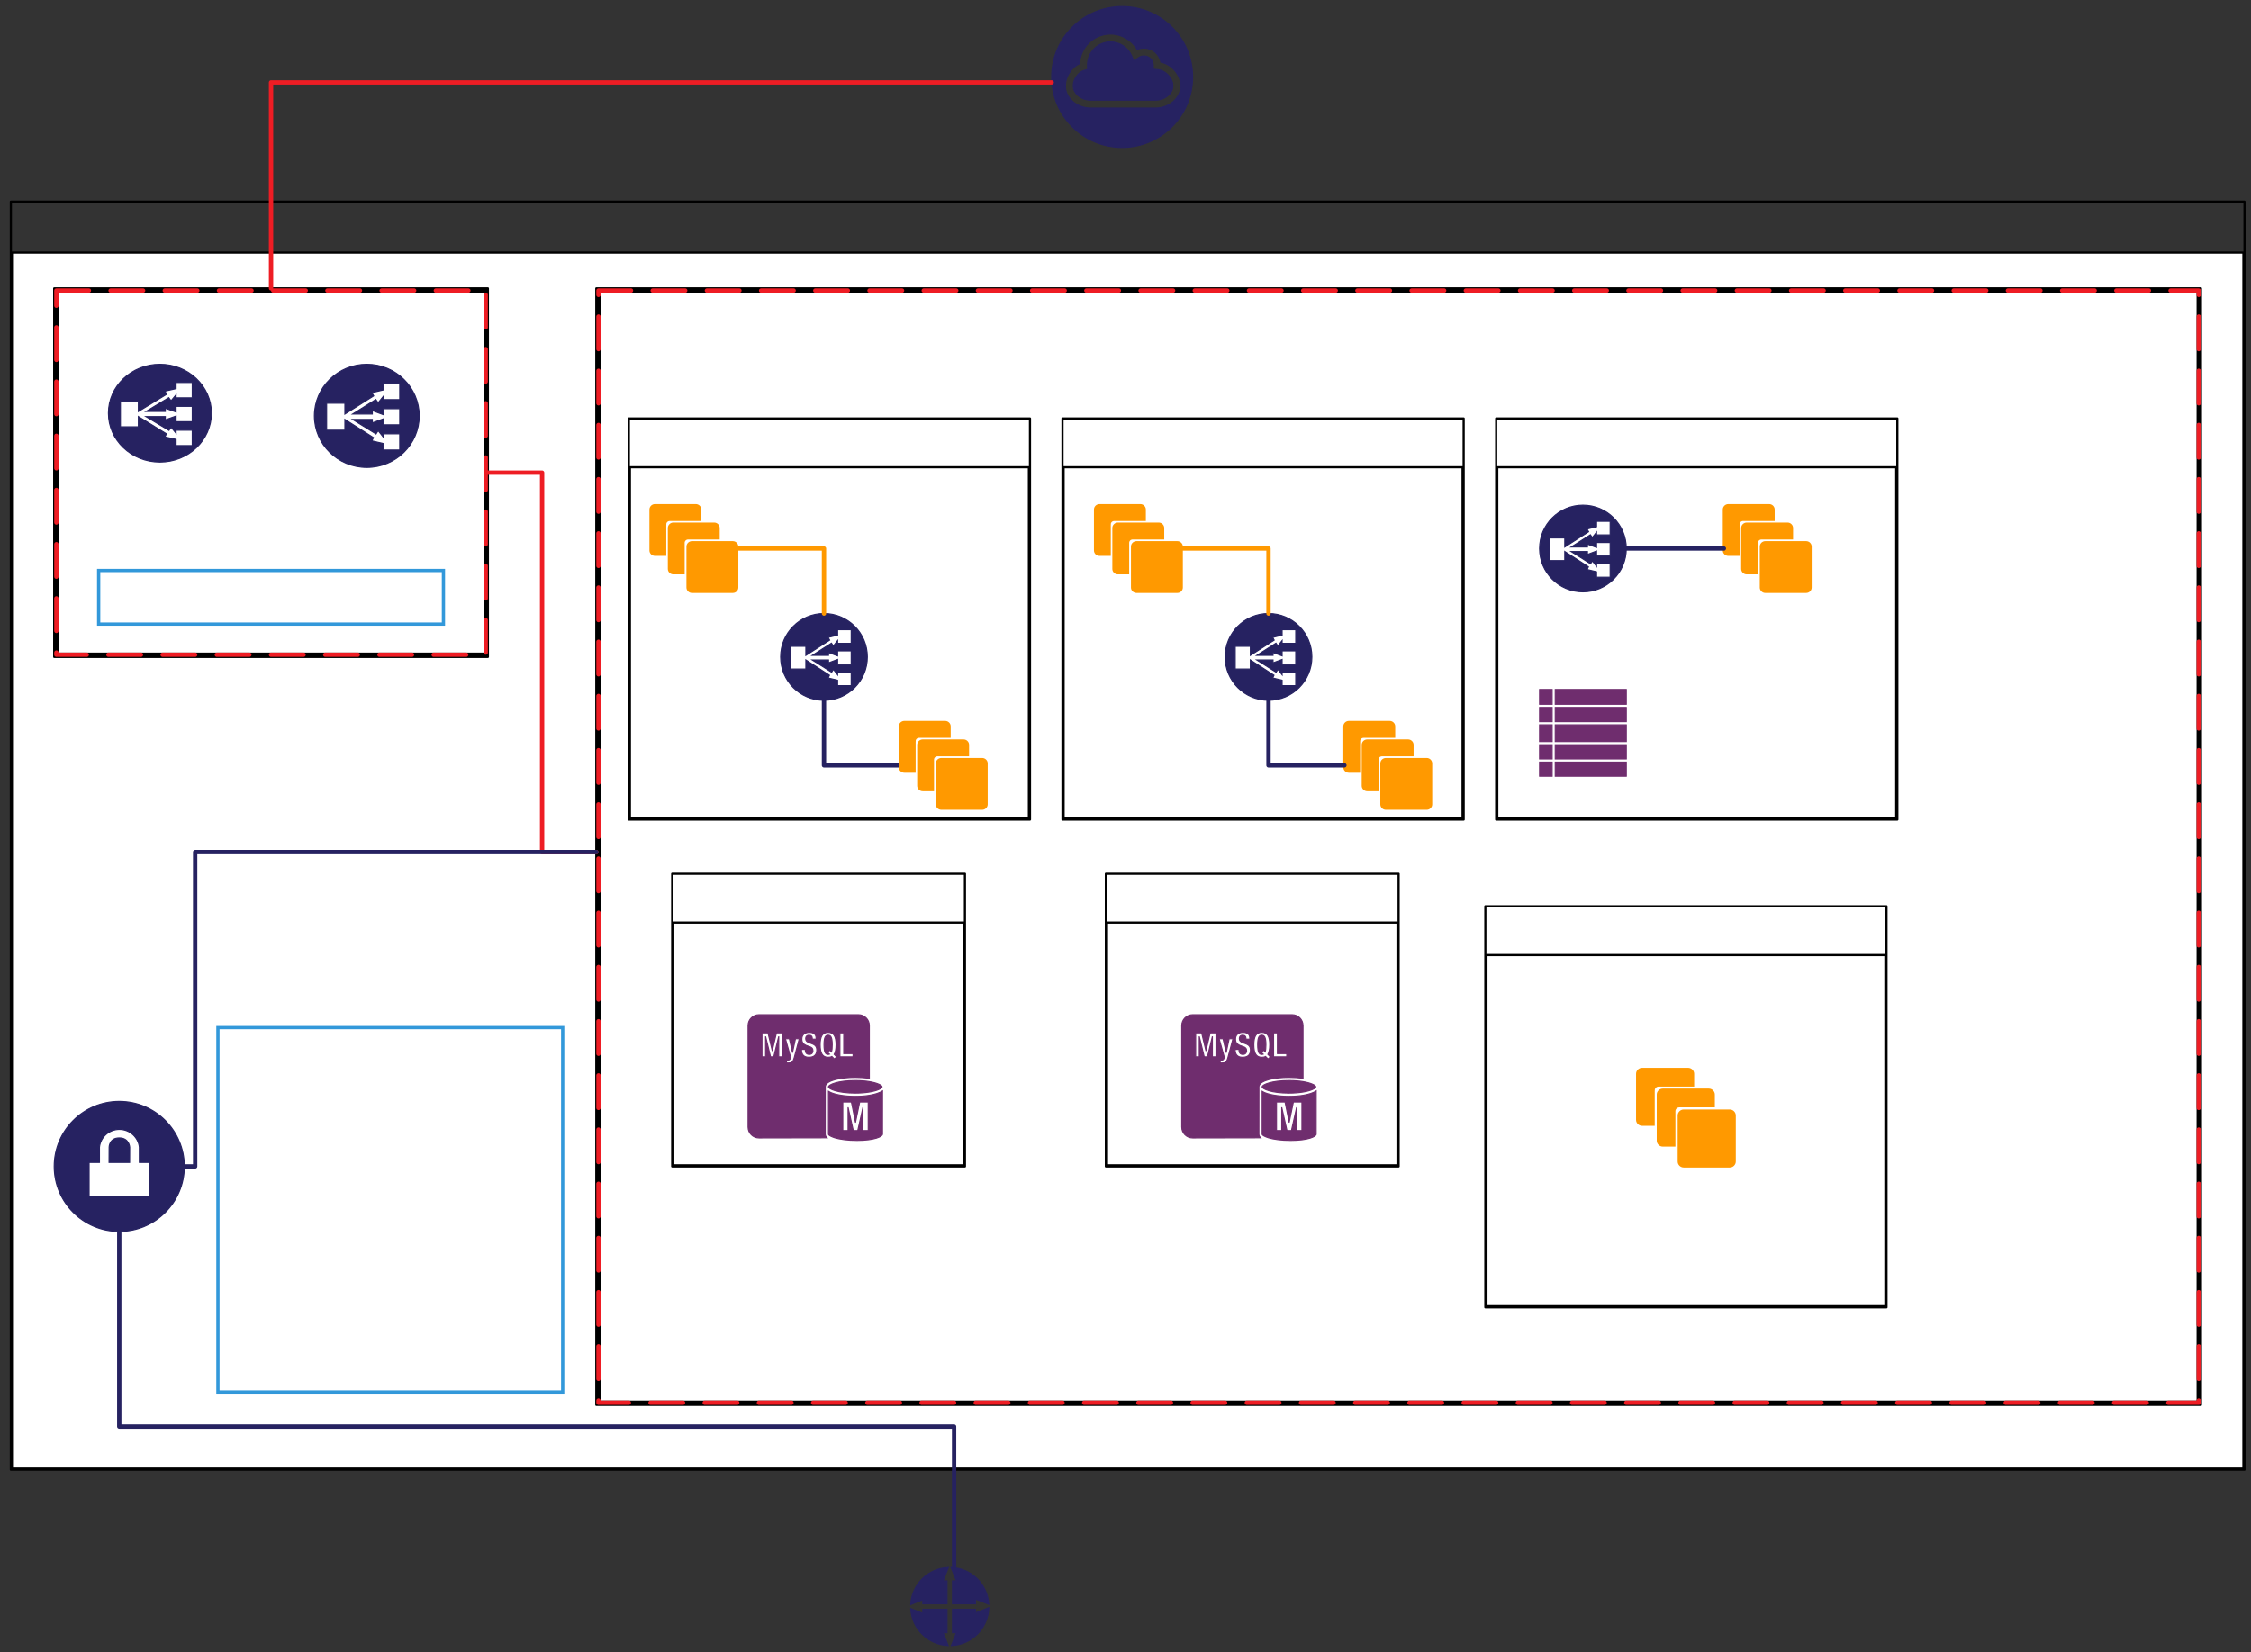 <svg xmlns="http://www.w3.org/2000/svg" xmlns:svg="http://www.w3.org/2000/svg" xmlns:xlink="http://www.w3.org/1999/xlink" version="1.0" viewBox="35 22 1038.1 762"><rect x="35" y="22" width="1038.1" height="762" fill="#333333" stroke="none"/><defs><style type="text/css">
        @font-face {
            font-family: 'lt_bold';
            src: url('undefined/assets/fonts/lato/lt-bold-webfont.woff2') format('woff2'),
                url('undefined/assets/fonts/lato/lt-bold-webfont.woff') format('woff');
            font-weight: normal;
            font-style: normal;
        }
        @font-face {
            font-family: 'lt_bold_italic';
            src: url('undefined/assets/fonts/lato/lt-bolditalic-webfont.woff2') format('woff2'),
                url('undefined/assets/fonts/lato/lt-bolditalic-webfont.woff') format('woff');
            font-weight: normal;
            font-style: normal;
        }
        @font-face {
            font-family: 'lt_italic';
            src: url('undefined/assets/fonts/lato/lt-italic-webfont.woff2') format('woff2'),
                url('undefined/assets/fonts/lato/lt-italic-webfont.woff') format('woff');
            font-weight: normal;
            font-style: normal;
        }
        @font-face {
            font-family: 'lt_regular';
            src: url('undefined/assets/fonts/lato/lt-regular-webfont.woff2') format('woff2'),
                url('undefined/assets/fonts/lato/lt-regular-webfont.woff') format('woff');
            font-weight: normal;
            font-style: normal;
        }
        @font-face {
            font-family: 'lt-hairline';
            src: url('undefined/assets/fonts/embed/lt-hairline-webfont.woff2') format('woff2'),
                url('undefined/assets/fonts/embed/lt-hairline-webfont.woff') format('woff');
            font-weight: normal;
            font-style: normal;
        }
        @font-face {
            font-family: 'lt-thinitalic';
            src: url('undefined/assets/fonts/embed/lt-thinitalic-webfont.woff2') format('woff2'),
                url('undefined/assets/fonts/embed/lt-thinitalic-webfont.woff') format('woff');
            font-weight: normal;
            font-style: normal;
        }
        @font-face {
            font-family: 'champagne';
            src: url('undefined/assets/fonts/embed/champagne-webfont.woff2') format('woff2'),
                url('undefined/assets/fonts/embed/champagne-webfont.woff') format('woff');
            font-weight: normal;
            font-style: normal;
        }
        @font-face {
            font-family: 'indie';
            src: url('undefined/assets/fonts/embed/indie-flower-webfont.woff2') format('woff2'),
                url('undefined/assets/fonts/embed/indie-flower-webfont.woff') format('woff');
            font-weight: normal;
            font-style: normal;
        }
        @font-face {
            font-family: 'bebas';
            src: url('undefined/assets/fonts/embed/bebasneue_regular-webfont.woff2') format('woff2'),
                url('undefined/assets/fonts/embed/bebasneue_regular-webfont.woff') format('woff');
            font-weight: normal;
            font-style: normal;
        }
        @font-face {
            font-family: 'bree';
            src: url('undefined/assets/fonts/embed/breeserif-regular-webfont.woff2') format('woff2'),
                url('undefined/assets/fonts/embed/breeserif-regular-webfont.woff') format('woff');
            font-weight: normal;
            font-style: normal;
        }
        @font-face {
            font-family: 'spartan';
            src: url('undefined/assets/fonts/embed/leaguespartan-bold-webfont.woff2') format('woff2'),
                url('undefined/assets/fonts/embed/leaguespartan-bold-webfont.woff') format('woff');
            font-weight: normal;
            font-style: normal;
        }
        @font-face {
            font-family: 'montserrat';
            src: url('undefined/assets/fonts/embed/montserrat-medium-webfont.woff2') format('woff2'),
                url('undefined/assets/fonts/embed/montserrat-medium-webfont.woff') format('woff');
            font-weight: normal;
            font-style: normal;
        }
        @font-face {
            font-family: 'open_sanscondensed';
            src: url('undefined/assets/fonts/embed/opensans-condlight-webfont.woff2') format('woff2'),
                url('undefined/assets/fonts/embed/opensans-condlight-webfont.woff') format('woff');
            font-weight: normal;
            font-style: normal;
        }
        @font-face {
            font-family: 'open_sansitalic';
            src: url('undefined/assets/fonts/embed/opensans-italic-webfont.woff2') format('woff2'),
                url('undefined/assets/fonts/embed/opensans-italic-webfont.woff') format('woff');
            font-weight: normal;
            font-style: normal;
        }
        @font-face {
            font-family: 'playfair';
            src: url('undefined/assets/fonts/embed/playfairdisplay-regular-webfont.woff2') format('woff2'),
                url('undefined/assets/fonts/embed/playfairdisplay-regular-webfont.woff') format('woff');
            font-weight: normal;
            font-style: normal;
        }
        @font-face {
            font-family: 'raleway';
            src: url('undefined/assets/fonts/embed/raleway-regular-webfont.woff2') format('woff2'),
                url('undefined/assets/fonts/embed/raleway-regular-webfont.woff') format('woff');
            font-weight: normal;
            font-style: normal;
        }
        @font-face {
            font-family: 'courier_prime';
            src: url('undefined/assets/fonts/embed/courier_prime-webfont.woff2') format('woff2'),
                url('undefined/assets/fonts/embed/courier_prime-webfont.woff') format('woff');
            font-weight: normal;
            font-style: normal;
        }
        p {
            margin: 0;
        }
        </style></defs><g id="2i0du4xkiu"><g transform="translate(40 115)"><path d="M 0,0 L 1030.1,0 L 1030.1,584.9 L 0,584.9 Z" fill="none" stroke="rgb(0, 0, 0)" stroke-width="1" stroke-linecap="round" stroke-linejoin="round"/><path d="M 0.5,23.5 L 1029.6,23.5 L 1029.6,584.4 L 0.5,584.4 Z" fill="rgb(255, 255, 255)" stroke="rgb(0, 0, 0)" stroke-width="1" stroke-linecap="round" stroke-linejoin="round" stroke-dasharray="100 0"/></g></g><g id="lisikvc5a9"><g transform="translate(310 155)"><path d="M 0,0 L 740,0 L 740,515 L 0,515 Z" fill="none" stroke="rgb(0, 0, 0)" stroke-width="1" stroke-linecap="round" stroke-linejoin="round"/><path d="M 1,1 L 739,1 L 739,514 L 1,514 Z" fill="rgb(255, 255, 255)" stroke="rgb(0, 0, 0)" stroke-width="2" stroke-linecap="round" stroke-linejoin="round" stroke-dasharray="100 0"/><path d="M 1,1 L 739,1 L 739,514 L 1,514 Z" fill="none" stroke="rgb(238, 29, 36)" stroke-width="2" stroke-linecap="round" stroke-linejoin="round" stroke-dasharray="15 10"/></g></g><g id="1v1eq7b4mj"><g transform="translate(60 155)"><path d="M 0,0 L 200,0 L 200,170 L 0,170 Z" fill="none" stroke="rgb(0, 0, 0)" stroke-width="1" stroke-linecap="round" stroke-linejoin="round"/><path d="M 1,1 L 199,1 L 199,169 L 1,169 Z" fill="rgb(255, 255, 255)" stroke="rgb(0, 0, 0)" stroke-width="2" stroke-linecap="round" stroke-linejoin="round" stroke-dasharray="100 0"/><path d="M 1,1 L 199,1 L 199,169 L 1,169 Z" fill="none" stroke="rgb(238, 29, 36)" stroke-width="2" stroke-linecap="round" stroke-linejoin="round" stroke-dasharray="15 10"/></g></g><g id="28sphbomsw"><g transform="translate(325 215)"><path d="M 0,0 L 185,0 L 185,185 L 0,185 Z" fill="none" stroke="rgb(0, 0, 0)" stroke-width="1" stroke-linecap="round" stroke-linejoin="round"/><path d="M 0.5,22.5 L 184.5,22.5 L 184.5,184.5 L 0.5,184.5 Z" fill="rgb(255, 255, 255)" stroke="rgb(0, 0, 0)" stroke-width="1" stroke-linecap="round" stroke-linejoin="round" stroke-dasharray="100 0"/></g></g><g id="25f7tfbn6h"><g transform="translate(520 25)"><path d="M 0,32.5 C 0,50.447 14.551,65 32.498,65 C 50.447,65 65,50.447 65,32.5 C 65,14.553 50.447,0 32.498,0 C 14.547,0 0,14.551 0,32.5 Z M 6.366,36.98 L 6.366,36.129 C 6.366,32.653 9.001,28.044 12.893,26.35 C 13.195,18.762 19.46,12.688 27.123,12.688 C 32.227,12.688 36.918,15.438 39.448,19.802 C 40.426,19.379 41.486,19.159 42.571,19.159 C 46.461,19.159 49.674,21.925 50.332,25.643 C 55.64,26.697 59.482,31.814 59.482,36.127 L 59.482,36.98 C 59.482,42.228 54.084,46.833 47.928,46.833 L 17.924,46.833 C 11.769,46.833 6.366,42.23 6.366,36.98 Z" fill="rgb(38, 34, 97)" stroke="rgb(38, 34, 97)" stroke-width="0.5" stroke-dasharray=""/><path d="M 40.166,23.541 L 37.924,25.09 L 36.806,22.602 C 35.095,18.785 31.296,16.32 27.125,16.32 C 24.288,16.32 21.629,17.431 19.626,19.442 C 17.619,21.464 16.514,24.164 16.517,27.02 L 16.559,29.001 L 14.889,29.485 C 12.18,30.272 9.997,33.762 9.997,36.133 L 9.997,36.985 C 9.997,39.863 13.459,43.209 17.924,43.209 L 47.93,43.209 C 52.395,43.209 55.857,39.861 55.857,36.985 L 55.857,36.133 C 55.857,33.235 52.65,29.422 48.903,29.104 L 46.892,28.934 L 46.829,26.917 C 46.755,24.606 44.884,22.793 42.573,22.793 C 41.708,22.788 40.878,23.048 40.166,23.541 Z" fill="rgb(38, 34, 97)" stroke="rgb(38, 34, 97)" stroke-width="0.5" stroke-dasharray=""/></g></g><g id="4sufcegri1"><g transform="translate(60 530)"><path d="M 30,0 C 13.432,0 0,13.433 0,30 C 0,46.565 13.433,60 30,60 C 46.567,60 60,46.565 60,30 C 60,13.433 46.567,0 30,0 Z M 43.902,43.737 L 16.098,43.737 L 16.098,28.165 L 20.86,28.165 L 20.86,21.138 C 21.33,16.495 25.3,12.913 30.067,12.913 C 34.822,12.913 38.783,16.512 39.27,21.138 L 39.27,28.165 L 43.898,28.165 L 43.898,43.737 L 43.902,43.737 Z" fill="rgb(38, 34, 97)" stroke="rgb(38, 34, 97)" stroke-width="0.5" stroke-dasharray=""/><path d="M 30.065,16.847 C 25.328,16.832 25.33,21.138 25.33,21.138 L 25.298,28.165 L 34.773,28.165 L 34.803,21.138 C 34.803,21.138 34.603,16.86 30.065,16.847 Z" fill="rgb(38, 34, 97)" stroke="rgb(38, 34, 97)" stroke-width="0.5" stroke-dasharray=""/></g></g><g id="1uelk5b0vi"><g transform="translate(760 340)"><path d="M 7.231,8.293 L 40,8.293 L 40,14.851 L 7.231,14.851 Z" fill="rgb(111, 45, 110)" stroke="rgb(111, 45, 110)" stroke-width="0.5" stroke-dasharray=""/><path d="M 0,16.305 L 5.811,16.305 L 5.811,24.029 L 0,24.029 Z" fill="rgb(111, 45, 110)" stroke="rgb(111, 45, 110)" stroke-width="0.5" stroke-dasharray=""/><path d="M 0,25.483 L 5.811,25.483 L 5.811,32.04 L 0,32.04 Z" fill="rgb(111, 45, 110)" stroke="rgb(111, 45, 110)" stroke-width="0.5" stroke-dasharray=""/><path d="M 0,33.493 L 5.811,33.493 L 5.811,40 L 0,40 Z" fill="rgb(111, 45, 110)" stroke="rgb(111, 45, 110)" stroke-width="0.5" stroke-dasharray=""/><path d="M 7.231,16.305 L 40,16.305 L 40,24.029 L 7.231,24.029 Z" fill="rgb(111, 45, 110)" stroke="rgb(111, 45, 110)" stroke-width="0.5" stroke-dasharray=""/><path d="M 7.231,33.493 L 40,33.493 L 40,40 L 7.231,40 Z" fill="rgb(111, 45, 110)" stroke="rgb(111, 45, 110)" stroke-width="0.5" stroke-dasharray=""/><path d="M 0,0 L 5.811,0 L 5.811,6.839 L 0,6.839 Z" fill="rgb(111, 45, 110)" stroke="rgb(111, 45, 110)" stroke-width="0.5" stroke-dasharray=""/><path d="M 7.231,0 L 40,0 L 40,6.839 L 7.231,6.839 Z" fill="rgb(111, 45, 110)" stroke="rgb(111, 45, 110)" stroke-width="0.5" stroke-dasharray=""/><path d="M 7.231,25.483 L 40,25.483 L 40,32.04 L 7.231,32.04 Z" fill="rgb(111, 45, 110)" stroke="rgb(111, 45, 110)" stroke-width="0.5" stroke-dasharray=""/><path d="M 0,8.293 L 5.811,8.293 L 5.811,14.851 L 0,14.851 Z" fill="rgb(111, 45, 110)" stroke="rgb(111, 45, 110)" stroke-width="0.5" stroke-dasharray=""/></g></g><g id="2jr5gyk03m"><g transform="translate(525 215)"><path d="M 0,0 L 185,0 L 185,185 L 0,185 Z" fill="none" stroke="rgb(0, 0, 0)" stroke-width="1" stroke-linecap="round" stroke-linejoin="round"/><path d="M 0.5,22.5 L 184.5,22.5 L 184.5,184.5 L 0.5,184.5 Z" fill="rgb(255, 255, 255)" stroke="rgb(0, 0, 0)" stroke-width="1" stroke-linecap="round" stroke-linejoin="round" stroke-dasharray="100 0"/></g></g><g id="1dquyrvxz4"><g transform="translate(725 215)"><path d="M 0,0 L 185,0 L 185,185 L 0,185 Z" fill="none" stroke="rgb(0, 0, 0)" stroke-width="1" stroke-linecap="round" stroke-linejoin="round"/><path d="M 0.5,22.5 L 184.5,22.5 L 184.5,184.5 L 0.5,184.5 Z" fill="rgb(255, 255, 255)" stroke="rgb(0, 0, 0)" stroke-width="1" stroke-linecap="round" stroke-linejoin="round" stroke-dasharray="100 0"/></g></g><g id="2njka80z5n"><g transform="translate(85 190)"><path d="M 23.75,0 C 10.633,0 0,10.102 0,22.564 C 0,35.026 10.633,45.128 23.75,45.128 C 36.868,45.128 47.5,35.026 47.5,22.564 C 47.5,10.102 36.868,0 23.75,0 Z M 38.663,15.481 L 31.207,15.481 L 31.207,14.071 L 28.891,16.845 L 27.827,15.416 L 17.318,21.777 L 26.236,21.777 L 26.236,20.265 L 31.207,22.031 L 31.207,19.417 L 38.663,19.417 L 38.663,26.5 L 31.207,26.5 L 31.207,23.885 L 26.236,25.652 L 26.236,24.14 L 17.319,24.14 L 27.923,30.5 L 28.891,29.023 L 31.206,31.847 L 31.206,30.437 L 38.662,30.437 L 38.662,37.52 L 31.206,37.52 L 31.206,34.688 L 26.055,33.51 L 26.758,32.09 L 13.808,24.13 L 13.808,28.861 L 5.523,28.861 L 5.523,17.054 L 13.808,17.054 L 13.808,21.784 L 26.856,13.826 L 26.055,12.406 L 31.206,11.228 L 31.206,8.396 L 38.662,8.396 L 38.662,15.481 Z" fill="rgb(38, 34, 97)" stroke="rgb(38, 34, 97)" stroke-width="0.5" stroke-dasharray=""/></g></g><g id="5lgf6d8kce"><g transform="translate(180 190)"><path d="M 24.167,0 C 10.819,0 0,10.653 0,23.795 C 0,36.937 10.819,47.59 24.167,47.59 C 37.515,47.59 48.333,36.937 48.333,23.795 C 48.333,10.653 37.515,0 24.167,0 Z M 39.341,16.325 L 31.754,16.325 L 31.754,14.838 L 29.398,17.764 L 28.315,16.257 L 17.622,22.965 L 26.697,22.965 L 26.697,21.37 L 31.754,23.233 L 31.754,20.476 L 39.341,20.476 L 39.341,27.946 L 31.754,27.946 L 31.754,25.188 L 26.697,27.051 L 26.697,25.456 L 17.623,25.456 L 28.413,32.164 L 29.398,30.606 L 31.753,33.584 L 31.753,32.097 L 39.34,32.097 L 39.34,39.567 L 31.753,39.567 L 31.753,36.58 L 26.512,35.338 L 27.228,33.84 L 14.05,25.447 L 14.05,30.435 L 5.62,30.435 L 5.62,17.984 L 14.05,17.984 L 14.05,22.973 L 27.327,14.58 L 26.513,13.082 L 31.753,11.84 L 31.753,8.854 L 39.34,8.854 L 39.34,16.325 Z" fill="rgb(38, 34, 97)" stroke="rgb(38, 34, 97)" stroke-width="0.5" stroke-dasharray=""/></g></g><g id="1rtguxkql6"><g><path d="M 160,155 L 160,60 L 520,60" fill="none" stroke="#ee1d24" stroke-width="2" stroke-linecap="round" stroke-linejoin="round"/></g></g><g id="261m9h5nuf"><g transform="translate(540 255)"><path d="M 17.064,37.983 C 17.064,39.097 17.987,40 19.123,40 L 37.941,40 C 39.078,40 40,39.097 40,37.983 L 40,19.111 C 40,17.998 39.078,17.095 37.941,17.095 L 19.123,17.095 C 17.987,17.095 17.064,17.998 17.064,19.111 L 17.064,37.983 Z" fill="rgb(255, 153, 0)" stroke="rgb(255, 153, 0)" stroke-width="1" stroke-dasharray=""/><path d="M 15.249,17.356 C 15.249,16.243 16.171,15.34 17.307,15.34 L 31.413,15.34 L 31.413,10.542 C 31.413,9.429 30.492,8.526 29.355,8.526 L 10.539,8.526 C 9.401,8.526 8.479,9.429 8.479,10.542 L 8.479,29.414 C 8.479,30.527 9.401,31.429 10.539,31.429 L 15.249,31.429 L 15.249,17.356 Z" fill="rgb(255, 153, 0)" stroke="rgb(255, 153, 0)" stroke-width="1" stroke-dasharray=""/><path d="M 6.77,8.829 C 6.77,7.716 7.691,6.813 8.829,6.813 L 22.934,6.813 L 22.934,2.015 C 22.934,0.902 22.012,0 20.875,0 L 2.059,0 C 0.921,0 0,0.903 0,2.015 L 0,20.888 C 0,22.001 0.921,22.903 2.059,22.903 L 6.769,22.903 L 6.769,8.829 Z" fill="rgb(255, 153, 0)" stroke="rgb(255, 153, 0)" stroke-width="1" stroke-dasharray=""/></g></g><g id="9mnhrc1lnx"><g transform="translate(600 305)"><path d="M 20,0 C 8.954,0 0,8.954 0,20 C 0,31.046 8.954,40 20,40 C 31.047,40 40,31.046 40,20 C 40,8.954 31.047,0 20,0 Z M 32.558,13.721 L 26.279,13.721 L 26.279,12.472 L 24.33,14.931 L 23.433,13.664 L 14.583,19.303 L 22.094,19.303 L 22.094,17.962 L 26.279,19.528 L 26.279,17.21 L 32.558,17.21 L 32.558,23.489 L 26.279,23.489 L 26.279,21.171 L 22.094,22.737 L 22.094,21.397 L 14.584,21.397 L 23.514,27.034 L 24.329,25.725 L 26.279,28.228 L 26.279,26.978 L 32.557,26.978 L 32.557,33.257 L 26.279,33.257 L 26.279,30.746 L 21.941,29.702 L 22.533,28.443 L 11.628,21.388 L 11.628,25.581 L 4.651,25.581 L 4.651,15.116 L 11.628,15.116 L 11.628,19.309 L 22.615,12.254 L 21.941,10.996 L 26.279,9.952 L 26.279,7.442 L 32.557,7.442 L 32.557,13.721 Z" fill="rgb(38, 34, 97)" stroke="rgb(38, 34, 97)" stroke-width="0.5" stroke-dasharray=""/></g></g><g id="ezv25902fl"><g transform="translate(655 355)"><path d="M 17.064,37.983 C 17.064,39.097 17.987,40 19.123,40 L 37.941,40 C 39.078,40 40,39.097 40,37.983 L 40,19.111 C 40,17.998 39.078,17.095 37.941,17.095 L 19.123,17.095 C 17.987,17.095 17.064,17.998 17.064,19.111 L 17.064,37.983 Z" fill="rgb(255, 153, 0)" stroke="rgb(255, 153, 0)" stroke-width="1" stroke-dasharray=""/><path d="M 15.249,17.356 C 15.249,16.243 16.171,15.34 17.307,15.34 L 31.413,15.34 L 31.413,10.542 C 31.413,9.429 30.492,8.526 29.355,8.526 L 10.539,8.526 C 9.401,8.526 8.479,9.429 8.479,10.542 L 8.479,29.414 C 8.479,30.527 9.401,31.429 10.539,31.429 L 15.249,31.429 L 15.249,17.356 Z" fill="rgb(255, 153, 0)" stroke="rgb(255, 153, 0)" stroke-width="1" stroke-dasharray=""/><path d="M 6.77,8.829 C 6.77,7.716 7.691,6.813 8.829,6.813 L 22.934,6.813 L 22.934,2.015 C 22.934,0.902 22.012,0 20.875,0 L 2.059,0 C 0.921,0 0,0.903 0,2.015 L 0,20.888 C 0,22.001 0.921,22.903 2.059,22.903 L 6.769,22.903 L 6.769,8.829 Z" fill="rgb(255, 153, 0)" stroke="rgb(255, 153, 0)" stroke-width="1" stroke-dasharray=""/></g></g><g id="1po11tyolo"><g><path d="M 580,275 L 620,275 L 620,305" fill="none" stroke="#ff9900" stroke-width="2" stroke-linecap="round" stroke-linejoin="round"/></g></g><g id="1rel7j35z8"><g><path d="M 620,345 L 620,375 L 655,375" fill="none" stroke="#262261" stroke-width="2" stroke-linecap="round" stroke-linejoin="round"/></g></g><g id="1579nos6fa"><g transform="translate(455 745)"><path d="M 36,18.519 L 29.865,20.96 L 29.865,19.261 L 19.248,19.261 L 19.248,30.082 L 21.069,30.082 L 18.715,36 C 28.165,35.624 35.732,27.993 36,18.519 Z" fill="rgb(38, 34, 97)" stroke="rgb(38, 34, 97)" stroke-width="0.5" stroke-dasharray=""/><path d="M 19.248,6.166 L 19.248,16.744 L 29.866,16.744 L 29.866,14.534 L 35.974,16.962 C 35.443,7.698 27.937,0.322 18.617,0 L 21.07,6.166 L 19.248,6.166 Z" fill="rgb(38, 34, 97)" stroke="rgb(38, 34, 97)" stroke-width="0.5" stroke-dasharray=""/><path d="M 16.73,30.082 L 16.73,19.261 L 5.568,19.261 L 5.568,21.149 L 0,18.934 C 0.475,28.218 7.953,35.63 17.265,36 L 14.91,30.082 L 16.73,30.082 Z" fill="rgb(38, 34, 97)" stroke="rgb(38, 34, 97)" stroke-width="0.5" stroke-dasharray=""/><path d="M 5.568,16.744 L 16.73,16.744 L 16.73,6.166 L 14.908,6.166 L 17.362,0 C 8.006,0.322 0.476,7.757 0,17.071 L 5.568,14.856 L 5.568,16.744 Z" fill="rgb(38, 34, 97)" stroke="rgb(38, 34, 97)" stroke-width="0.5" stroke-dasharray=""/></g></g><g id="2mwnzsnl39"><g><path d="M 90,590 L 90,680 L 282.5,680 L 475,680 L 475,745" fill="none" stroke="#262261" stroke-width="2" stroke-linecap="round" stroke-linejoin="round"/></g></g><g id="20ddhxzawc"><g transform="translate(545 425)"><path d="M 0,0 L 135,0 L 135,135 L 0,135 Z" fill="none" stroke="rgb(0, 0, 0)" stroke-width="1" stroke-linecap="round" stroke-linejoin="round"/><path d="M 0.5,22.5 L 134.5,22.5 L 134.5,134.5 L 0.5,134.5 Z" fill="rgb(255, 255, 255)" stroke="rgb(0, 0, 0)" stroke-width="1" stroke-linecap="round" stroke-linejoin="round" stroke-dasharray="100 0"/></g></g><g id="5vjd1czfyf"><g transform="translate(580 490)"><path d="M 35.581,33.514 C 35.568,33.438 35.564,33.36 35.564,33.285 C 35.564,33.155 35.593,33.035 35.622,32.912 C 36.202,30.274 42.85,28.896 49.432,28.896 C 51.662,28.896 53.901,29.058 55.909,29.37 L 55.909,5.004 C 55.907,2.239 53.66,0 50.889,0 L 5.019,0 C 2.249,0 0,2.239 0,5.004 L 0,51.848 C 0,54.612 2.249,56.852 5.019,56.852 L 36.355,56.788 C 35.845,56.274 35.564,55.703 35.564,55.117 L 35.581,33.514 Z M 42.337,8.354 L 44.109,8.354 L 44.109,17.942 L 48.404,17.942 L 48.404,19.431 L 42.337,19.431 L 42.337,8.354 Z M 15.795,19.431 L 14.114,19.431 L 14.114,10.215 L 14.084,10.215 L 11.844,19.431 L 10.35,19.431 L 8.109,10.215 L 8.079,10.215 L 8.079,19.431 L 6.397,19.431 L 6.397,8.354 L 9.167,8.354 L 11.127,16.561 L 11.158,16.561 L 13.089,8.354 L 15.796,8.354 L 15.795,19.431 L 15.795,19.431 Z M 21.3,19.742 C 20.648,22.021 20.103,22.316 18.375,22.285 C 18.157,22.285 17.924,22.254 17.707,22.223 L 17.707,20.888 C 17.894,20.918 18.063,20.951 18.252,20.951 C 18.826,20.951 19.2,20.827 19.387,20.301 L 19.604,19.618 L 17.224,11.085 L 19.029,11.085 L 20.476,17.353 L 20.506,17.353 L 21.844,11.085 L 23.602,11.085 L 21.3,19.742 Z M 28.007,19.647 C 25.253,19.647 24.631,17.817 24.631,16.266 L 24.631,16.001 L 26.404,16.001 L 26.404,16.28 C 26.404,17.631 26.996,18.311 28.225,18.311 C 29.345,18.311 29.906,17.521 29.906,16.698 C 29.906,15.536 29.316,15.023 28.32,14.728 L 27.106,14.308 C 25.488,13.688 24.787,12.85 24.787,11.269 C 24.787,9.251 26.155,8.134 28.241,8.134 C 31.089,8.134 31.384,9.904 31.384,11.051 L 31.384,11.299 L 29.611,11.299 L 29.611,11.067 C 29.611,10.058 29.159,9.468 28.055,9.468 C 27.292,9.468 26.562,9.887 26.562,11.067 C 26.562,12.013 27.044,12.494 28.226,12.944 L 29.424,13.38 C 30.996,13.938 31.68,14.791 31.68,16.312 C 31.68,18.67 30.248,19.647 28.007,19.647 Z M 33.234,13.893 C 33.234,9.938 34.353,8.137 36.906,8.137 C 39.459,8.137 40.578,9.938 40.578,13.893 C 40.578,15.941 40.205,17.477 39.707,18.284 L 40.843,19.478 L 39.786,20.424 L 38.648,19.276 C 38.198,19.54 37.605,19.648 36.906,19.648 C 34.354,19.647 33.234,17.849 33.234,13.893 Z" fill="rgb(111, 45, 110)" stroke="rgb(111, 45, 110)" stroke-width="0.5" stroke-dasharray=""/><path d="M 37.545,18.205 L 36.704,17.383 L 37.716,16.374 L 38.447,17.103 C 38.695,16.436 38.804,15.398 38.804,13.845 C 38.804,10.121 37.963,9.47 36.906,9.47 C 35.847,9.47 35.008,10.121 35.008,13.845 C 35.008,17.66 35.848,18.313 36.906,18.313 C 37.141,18.313 37.341,18.283 37.545,18.205 Z" fill="rgb(111, 45, 110)" stroke="rgb(111, 45, 110)" stroke-width="0.5" stroke-dasharray=""/><path d="M 55.907,37.202 L 55.907,37.198 C 55.558,37.256 55.217,37.3 54.872,37.344 C 54.693,37.367 54.521,37.393 54.343,37.414 C 54.022,37.451 53.696,37.478 53.368,37.506 C 53.16,37.524 52.952,37.543 52.739,37.559 C 52.323,37.586 51.902,37.61 51.472,37.626 C 51.404,37.629 51.333,37.631 51.265,37.633 C 50.773,37.651 50.271,37.66 49.749,37.664 C 49.644,37.665 49.537,37.669 49.431,37.669 C 44.484,37.669 39.506,36.889 37.084,35.383 L 37.084,55.212 C 37.22,55.669 38.396,56.268 40.043,56.805 C 42.268,57.458 45.7,58 50.234,58 C 58.537,58 61.984,56.129 61.984,55.127 L 62,35.204 C 60.708,36.045 58.613,36.761 55.907,37.202 Z M 43.672,40.279 L 47.636,40.279 L 49.524,49.584 L 49.561,49.584 L 51.469,40.279 L 55.413,40.279 L 55.413,53.462 L 52.969,53.462 L 52.969,42.938 L 52.932,42.938 L 50.58,53.462 L 48.506,53.462 L 46.152,42.94 L 46.116,42.94 L 46.116,53.462 L 43.672,53.462 L 43.672,40.279 Z" fill="rgb(111, 45, 110)" stroke="rgb(111, 45, 110)" stroke-width="0.5" stroke-dasharray=""/><path d="M 49.432,30.395 C 41.434,30.395 37.073,32.302 37.073,33.285 C 37.073,34.264 41.434,36.174 49.432,36.174 C 51.975,36.174 54.145,35.982 55.93,35.687 C 59.758,35.053 61.793,33.956 61.793,33.287 C 61.793,32.619 59.759,31.517 55.93,30.887 C 54.145,30.588 51.975,30.395 49.432,30.395 Z" fill="rgb(111, 45, 110)" stroke="rgb(111, 45, 110)" stroke-width="0.5" stroke-dasharray=""/></g></g><g id="4h99zl29g6"><g><path d="M 310,415 L 285,415 L 285,327.5 L 285,240 L 260,240" fill="none" stroke="#ee1d24" stroke-width="2" stroke-linecap="round" stroke-linejoin="round"/></g></g><g id="11jdl9umd1"><g transform="translate(745 255)"><path d="M 20,0 C 8.954,0 0,8.954 0,20 C 0,31.046 8.954,40 20,40 C 31.047,40 40,31.046 40,20 C 40,8.954 31.047,0 20,0 Z M 32.558,13.721 L 26.279,13.721 L 26.279,12.472 L 24.33,14.931 L 23.433,13.664 L 14.583,19.303 L 22.094,19.303 L 22.094,17.962 L 26.279,19.528 L 26.279,17.21 L 32.558,17.21 L 32.558,23.489 L 26.279,23.489 L 26.279,21.171 L 22.094,22.737 L 22.094,21.397 L 14.584,21.397 L 23.514,27.034 L 24.329,25.725 L 26.279,28.228 L 26.279,26.978 L 32.557,26.978 L 32.557,33.257 L 26.279,33.257 L 26.279,30.746 L 21.941,29.702 L 22.533,28.443 L 11.628,21.388 L 11.628,25.581 L 4.651,25.581 L 4.651,15.116 L 11.628,15.116 L 11.628,19.309 L 22.615,12.254 L 21.941,10.996 L 26.279,9.952 L 26.279,7.442 L 32.557,7.442 L 32.557,13.721 Z" fill="rgb(38, 34, 97)" stroke="rgb(38, 34, 97)" stroke-width="0.5" stroke-dasharray=""/></g></g><g id="2nk78k41yi"><g transform="translate(80 285)"><path d="M 0.5,0.139 L 159.5,0.139 L 159.5,24.861 L 0.5,24.861 Z" fill="rgb(255, 255, 255)" stroke="rgb(50, 152, 218)" stroke-width="1.5" vector-effect="non-scaling-stroke"/></g></g><g id="1rnivo1hmf"><g transform="translate(135 495)"><path d="M 0.5,0.944 L 159.5,0.944 L 159.5,169.056 L 0.5,169.056 Z" fill="rgb(255, 255, 255)" stroke="rgb(50, 152, 218)" stroke-width="1.5" vector-effect="non-scaling-stroke"/></g></g><g id="2iy1uh7p8o"><g><path d="M 120,560 L 125,560 L 125,487.5 L 125,415 L 310,415" fill="none" stroke="#262261" stroke-width="2" stroke-linecap="round" stroke-linejoin="round"/></g></g><g id="bxebwf6vaa"><g transform="translate(830 255)"><path d="M 17.064,37.983 C 17.064,39.097 17.987,40 19.123,40 L 37.941,40 C 39.078,40 40,39.097 40,37.983 L 40,19.111 C 40,17.998 39.078,17.095 37.941,17.095 L 19.123,17.095 C 17.987,17.095 17.064,17.998 17.064,19.111 L 17.064,37.983 Z" fill="rgb(255, 153, 0)" stroke="rgb(255, 153, 0)" stroke-width="1" stroke-dasharray=""/><path d="M 15.249,17.356 C 15.249,16.243 16.171,15.34 17.307,15.34 L 31.413,15.34 L 31.413,10.542 C 31.413,9.429 30.492,8.526 29.355,8.526 L 10.539,8.526 C 9.401,8.526 8.479,9.429 8.479,10.542 L 8.479,29.414 C 8.479,30.527 9.401,31.429 10.539,31.429 L 15.249,31.429 L 15.249,17.356 Z" fill="rgb(255, 153, 0)" stroke="rgb(255, 153, 0)" stroke-width="1" stroke-dasharray=""/><path d="M 6.77,8.829 C 6.77,7.716 7.691,6.813 8.829,6.813 L 22.934,6.813 L 22.934,2.015 C 22.934,0.902 22.012,0 20.875,0 L 2.059,0 C 0.921,0 0,0.903 0,2.015 L 0,20.888 C 0,22.001 0.921,22.903 2.059,22.903 L 6.769,22.903 L 6.769,8.829 Z" fill="rgb(255, 153, 0)" stroke="rgb(255, 153, 0)" stroke-width="1" stroke-dasharray=""/></g></g><g id="7bjonxk28n"><g><path d="M 785,275 L 830,275" fill="none" stroke="#262261" stroke-width="2" stroke-linecap="round" stroke-linejoin="round"/></g></g><g id="b92zwrnm95"><g transform="translate(345 425)"><path d="M 0,0 L 135,0 L 135,135 L 0,135 Z" fill="none" stroke="rgb(0, 0, 0)" stroke-width="1" stroke-linecap="round" stroke-linejoin="round"/><path d="M 0.5,22.5 L 134.5,22.5 L 134.5,134.5 L 0.5,134.5 Z" fill="rgb(255, 255, 255)" stroke="rgb(0, 0, 0)" stroke-width="1" stroke-linecap="round" stroke-linejoin="round" stroke-dasharray="100 0"/></g></g><g id="2ex6qdgthd"><g transform="translate(380 490)"><path d="M 35.581,33.514 C 35.568,33.438 35.564,33.36 35.564,33.285 C 35.564,33.155 35.593,33.035 35.622,32.912 C 36.202,30.274 42.85,28.896 49.432,28.896 C 51.662,28.896 53.901,29.058 55.909,29.37 L 55.909,5.004 C 55.907,2.239 53.66,0 50.889,0 L 5.019,0 C 2.249,0 0,2.239 0,5.004 L 0,51.848 C 0,54.612 2.249,56.852 5.019,56.852 L 36.355,56.788 C 35.845,56.274 35.564,55.703 35.564,55.117 L 35.581,33.514 Z M 42.337,8.354 L 44.109,8.354 L 44.109,17.942 L 48.404,17.942 L 48.404,19.431 L 42.337,19.431 L 42.337,8.354 Z M 15.795,19.431 L 14.114,19.431 L 14.114,10.215 L 14.084,10.215 L 11.844,19.431 L 10.35,19.431 L 8.109,10.215 L 8.079,10.215 L 8.079,19.431 L 6.397,19.431 L 6.397,8.354 L 9.167,8.354 L 11.127,16.561 L 11.158,16.561 L 13.089,8.354 L 15.796,8.354 L 15.795,19.431 L 15.795,19.431 Z M 21.3,19.742 C 20.648,22.021 20.103,22.316 18.375,22.285 C 18.157,22.285 17.924,22.254 17.707,22.223 L 17.707,20.888 C 17.894,20.918 18.063,20.951 18.252,20.951 C 18.826,20.951 19.2,20.827 19.387,20.301 L 19.604,19.618 L 17.224,11.085 L 19.029,11.085 L 20.476,17.353 L 20.506,17.353 L 21.844,11.085 L 23.602,11.085 L 21.3,19.742 Z M 28.007,19.647 C 25.253,19.647 24.631,17.817 24.631,16.266 L 24.631,16.001 L 26.404,16.001 L 26.404,16.28 C 26.404,17.631 26.996,18.311 28.225,18.311 C 29.345,18.311 29.906,17.521 29.906,16.698 C 29.906,15.536 29.316,15.023 28.32,14.728 L 27.106,14.308 C 25.488,13.688 24.787,12.85 24.787,11.269 C 24.787,9.251 26.155,8.134 28.241,8.134 C 31.089,8.134 31.384,9.904 31.384,11.051 L 31.384,11.299 L 29.611,11.299 L 29.611,11.067 C 29.611,10.058 29.159,9.468 28.055,9.468 C 27.292,9.468 26.562,9.887 26.562,11.067 C 26.562,12.013 27.044,12.494 28.226,12.944 L 29.424,13.38 C 30.996,13.938 31.68,14.791 31.68,16.312 C 31.68,18.67 30.248,19.647 28.007,19.647 Z M 33.234,13.893 C 33.234,9.938 34.353,8.137 36.906,8.137 C 39.459,8.137 40.578,9.938 40.578,13.893 C 40.578,15.941 40.205,17.477 39.707,18.284 L 40.843,19.478 L 39.786,20.424 L 38.648,19.276 C 38.198,19.54 37.605,19.648 36.906,19.648 C 34.354,19.647 33.234,17.849 33.234,13.893 Z" fill="rgb(111, 45, 110)" stroke="rgb(111, 45, 110)" stroke-width="0.5" stroke-dasharray=""/><path d="M 37.545,18.205 L 36.704,17.383 L 37.716,16.374 L 38.447,17.103 C 38.695,16.436 38.804,15.398 38.804,13.845 C 38.804,10.121 37.963,9.47 36.906,9.47 C 35.847,9.47 35.008,10.121 35.008,13.845 C 35.008,17.66 35.848,18.313 36.906,18.313 C 37.141,18.313 37.341,18.283 37.545,18.205 Z" fill="rgb(111, 45, 110)" stroke="rgb(111, 45, 110)" stroke-width="0.5" stroke-dasharray=""/><path d="M 55.907,37.202 L 55.907,37.198 C 55.558,37.256 55.217,37.3 54.872,37.344 C 54.693,37.367 54.521,37.393 54.343,37.414 C 54.022,37.451 53.696,37.478 53.368,37.506 C 53.16,37.524 52.952,37.543 52.739,37.559 C 52.323,37.586 51.902,37.61 51.472,37.626 C 51.404,37.629 51.333,37.631 51.265,37.633 C 50.773,37.651 50.271,37.66 49.749,37.664 C 49.644,37.665 49.537,37.669 49.431,37.669 C 44.484,37.669 39.506,36.889 37.084,35.383 L 37.084,55.212 C 37.22,55.669 38.396,56.268 40.043,56.805 C 42.268,57.458 45.7,58 50.234,58 C 58.537,58 61.984,56.129 61.984,55.127 L 62,35.204 C 60.708,36.045 58.613,36.761 55.907,37.202 Z M 43.672,40.279 L 47.636,40.279 L 49.524,49.584 L 49.561,49.584 L 51.469,40.279 L 55.413,40.279 L 55.413,53.462 L 52.969,53.462 L 52.969,42.938 L 52.932,42.938 L 50.58,53.462 L 48.506,53.462 L 46.152,42.94 L 46.116,42.94 L 46.116,53.462 L 43.672,53.462 L 43.672,40.279 Z" fill="rgb(111, 45, 110)" stroke="rgb(111, 45, 110)" stroke-width="0.5" stroke-dasharray=""/><path d="M 49.432,30.395 C 41.434,30.395 37.073,32.302 37.073,33.285 C 37.073,34.264 41.434,36.174 49.432,36.174 C 51.975,36.174 54.145,35.982 55.93,35.687 C 59.758,35.053 61.793,33.956 61.793,33.287 C 61.793,32.619 59.759,31.517 55.93,30.887 C 54.145,30.588 51.975,30.395 49.432,30.395 Z" fill="rgb(111, 45, 110)" stroke="rgb(111, 45, 110)" stroke-width="0.5" stroke-dasharray=""/></g></g><g id="2csl73wpqt"><g transform="translate(395 305)"><path d="M 20,0 C 8.954,0 0,8.954 0,20 C 0,31.046 8.954,40 20,40 C 31.047,40 40,31.046 40,20 C 40,8.954 31.047,0 20,0 Z M 32.558,13.721 L 26.279,13.721 L 26.279,12.472 L 24.33,14.931 L 23.433,13.664 L 14.583,19.303 L 22.094,19.303 L 22.094,17.962 L 26.279,19.528 L 26.279,17.21 L 32.558,17.21 L 32.558,23.489 L 26.279,23.489 L 26.279,21.171 L 22.094,22.737 L 22.094,21.397 L 14.584,21.397 L 23.514,27.034 L 24.329,25.725 L 26.279,28.228 L 26.279,26.978 L 32.557,26.978 L 32.557,33.257 L 26.279,33.257 L 26.279,30.746 L 21.941,29.702 L 22.533,28.443 L 11.628,21.388 L 11.628,25.581 L 4.651,25.581 L 4.651,15.116 L 11.628,15.116 L 11.628,19.309 L 22.615,12.254 L 21.941,10.996 L 26.279,9.952 L 26.279,7.442 L 32.557,7.442 L 32.557,13.721 Z" fill="rgb(38, 34, 97)" stroke="rgb(38, 34, 97)" stroke-width="0.5" stroke-dasharray=""/></g></g><g id="1h7sr6wxei"><g transform="translate(335 255)"><path d="M 17.064,37.983 C 17.064,39.097 17.987,40 19.123,40 L 37.941,40 C 39.078,40 40,39.097 40,37.983 L 40,19.111 C 40,17.998 39.078,17.095 37.941,17.095 L 19.123,17.095 C 17.987,17.095 17.064,17.998 17.064,19.111 L 17.064,37.983 Z" fill="rgb(255, 153, 0)" stroke="rgb(255, 153, 0)" stroke-width="1" stroke-dasharray=""/><path d="M 15.249,17.356 C 15.249,16.243 16.171,15.34 17.307,15.34 L 31.413,15.34 L 31.413,10.542 C 31.413,9.429 30.492,8.526 29.355,8.526 L 10.539,8.526 C 9.401,8.526 8.479,9.429 8.479,10.542 L 8.479,29.414 C 8.479,30.527 9.401,31.429 10.539,31.429 L 15.249,31.429 L 15.249,17.356 Z" fill="rgb(255, 153, 0)" stroke="rgb(255, 153, 0)" stroke-width="1" stroke-dasharray=""/><path d="M 6.77,8.829 C 6.77,7.716 7.691,6.813 8.829,6.813 L 22.934,6.813 L 22.934,2.015 C 22.934,0.902 22.012,0 20.875,0 L 2.059,0 C 0.921,0 0,0.903 0,2.015 L 0,20.888 C 0,22.001 0.921,22.903 2.059,22.903 L 6.769,22.903 L 6.769,8.829 Z" fill="rgb(255, 153, 0)" stroke="rgb(255, 153, 0)" stroke-width="1" stroke-dasharray=""/></g></g><g id="1g0phbl14d"><g><path d="M 375,275 L 415,275 L 415,305" fill="none" stroke="#ff9900" stroke-width="2" stroke-linecap="round" stroke-linejoin="round"/></g></g><g id="2etabblo6x"><g><path d="M 415,345 L 415,375 L 450,375" fill="none" stroke="#262261" stroke-width="2" stroke-linecap="round" stroke-linejoin="round"/></g></g><g id="2pv79e86dh"><g transform="translate(450 355)"><path d="M 17.064,37.983 C 17.064,39.097 17.987,40 19.123,40 L 37.941,40 C 39.078,40 40,39.097 40,37.983 L 40,19.111 C 40,17.998 39.078,17.095 37.941,17.095 L 19.123,17.095 C 17.987,17.095 17.064,17.998 17.064,19.111 L 17.064,37.983 Z" fill="rgb(255, 153, 0)" stroke="rgb(255, 153, 0)" stroke-width="1" stroke-dasharray=""/><path d="M 15.249,17.356 C 15.249,16.243 16.171,15.34 17.307,15.34 L 31.413,15.34 L 31.413,10.542 C 31.413,9.429 30.492,8.526 29.355,8.526 L 10.539,8.526 C 9.401,8.526 8.479,9.429 8.479,10.542 L 8.479,29.414 C 8.479,30.527 9.401,31.429 10.539,31.429 L 15.249,31.429 L 15.249,17.356 Z" fill="rgb(255, 153, 0)" stroke="rgb(255, 153, 0)" stroke-width="1" stroke-dasharray=""/><path d="M 6.77,8.829 C 6.77,7.716 7.691,6.813 8.829,6.813 L 22.934,6.813 L 22.934,2.015 C 22.934,0.902 22.012,0 20.875,0 L 2.059,0 C 0.921,0 0,0.903 0,2.015 L 0,20.888 C 0,22.001 0.921,22.903 2.059,22.903 L 6.769,22.903 L 6.769,8.829 Z" fill="rgb(255, 153, 0)" stroke="rgb(255, 153, 0)" stroke-width="1" stroke-dasharray=""/></g></g><g id="64yy9iqy8d"><g transform="translate(745 340)"><path d="M 7.231,8.293 L 40,8.293 L 40,14.851 L 7.231,14.851 Z" fill="rgb(111, 45, 110)" stroke="rgb(111, 45, 110)" stroke-width="0.5" stroke-dasharray=""/><path d="M 0,16.305 L 5.811,16.305 L 5.811,24.029 L 0,24.029 Z" fill="rgb(111, 45, 110)" stroke="rgb(111, 45, 110)" stroke-width="0.5" stroke-dasharray=""/><path d="M 0,25.483 L 5.811,25.483 L 5.811,32.04 L 0,32.04 Z" fill="rgb(111, 45, 110)" stroke="rgb(111, 45, 110)" stroke-width="0.5" stroke-dasharray=""/><path d="M 0,33.493 L 5.811,33.493 L 5.811,40 L 0,40 Z" fill="rgb(111, 45, 110)" stroke="rgb(111, 45, 110)" stroke-width="0.5" stroke-dasharray=""/><path d="M 7.231,16.305 L 40,16.305 L 40,24.029 L 7.231,24.029 Z" fill="rgb(111, 45, 110)" stroke="rgb(111, 45, 110)" stroke-width="0.5" stroke-dasharray=""/><path d="M 7.231,33.493 L 40,33.493 L 40,40 L 7.231,40 Z" fill="rgb(111, 45, 110)" stroke="rgb(111, 45, 110)" stroke-width="0.5" stroke-dasharray=""/><path d="M 0,0 L 5.811,0 L 5.811,6.839 L 0,6.839 Z" fill="rgb(111, 45, 110)" stroke="rgb(111, 45, 110)" stroke-width="0.5" stroke-dasharray=""/><path d="M 7.231,0 L 40,0 L 40,6.839 L 7.231,6.839 Z" fill="rgb(111, 45, 110)" stroke="rgb(111, 45, 110)" stroke-width="0.5" stroke-dasharray=""/><path d="M 7.231,25.483 L 40,25.483 L 40,32.04 L 7.231,32.04 Z" fill="rgb(111, 45, 110)" stroke="rgb(111, 45, 110)" stroke-width="0.5" stroke-dasharray=""/><path d="M 0,8.293 L 5.811,8.293 L 5.811,14.851 L 0,14.851 Z" fill="rgb(111, 45, 110)" stroke="rgb(111, 45, 110)" stroke-width="0.5" stroke-dasharray=""/></g></g><g id="4l3jnwf73t"><g transform="translate(720 440)"><path d="M 0,0 L 185,0 L 185,185 L 0,185 Z" fill="none" stroke="rgb(0, 0, 0)" stroke-width="1" stroke-linecap="round" stroke-linejoin="round"/><path d="M 0.5,22.5 L 184.5,22.5 L 184.5,184.5 L 0.5,184.5 Z" fill="rgb(255, 255, 255)" stroke="rgb(0, 0, 0)" stroke-width="1" stroke-linecap="round" stroke-linejoin="round" stroke-dasharray="100 0"/></g></g><g id="23v1uccwcv"><g transform="translate(790 515)"><path d="M 19.197,42.731 C 19.197,43.984 20.235,45 21.514,45 L 42.683,45 C 43.963,45 45,43.984 45,42.731 L 45,21.5 C 45,20.248 43.963,19.232 42.683,19.232 L 21.514,19.232 C 20.235,19.232 19.197,20.248 19.197,21.5 L 19.197,42.731 Z" fill="rgb(255, 153, 0)" stroke="rgb(255, 153, 0)" stroke-width="1" stroke-dasharray=""/><path d="M 17.155,19.526 C 17.155,18.273 18.193,17.258 19.471,17.258 L 35.34,17.258 L 35.34,11.86 C 35.34,10.607 34.303,9.592 33.025,9.592 L 11.856,9.592 C 10.576,9.592 9.539,10.607 9.539,11.86 L 9.539,33.091 C 9.539,34.343 10.576,35.358 11.856,35.358 L 17.155,35.358 L 17.155,19.526 Z" fill="rgb(255, 153, 0)" stroke="rgb(255, 153, 0)" stroke-width="1" stroke-dasharray=""/><path d="M 7.616,9.933 C 7.616,8.681 8.653,7.665 9.932,7.665 L 25.801,7.665 L 25.801,2.267 C 25.801,1.015 24.763,0 23.485,0 L 2.316,0 C 1.036,0 0,1.016 0,2.267 L 0,23.499 C 0,24.752 1.036,25.766 2.316,25.766 L 7.615,25.766 L 7.615,9.933 Z" fill="rgb(255, 153, 0)" stroke="rgb(255, 153, 0)" stroke-width="1" stroke-dasharray=""/></g></g></svg>